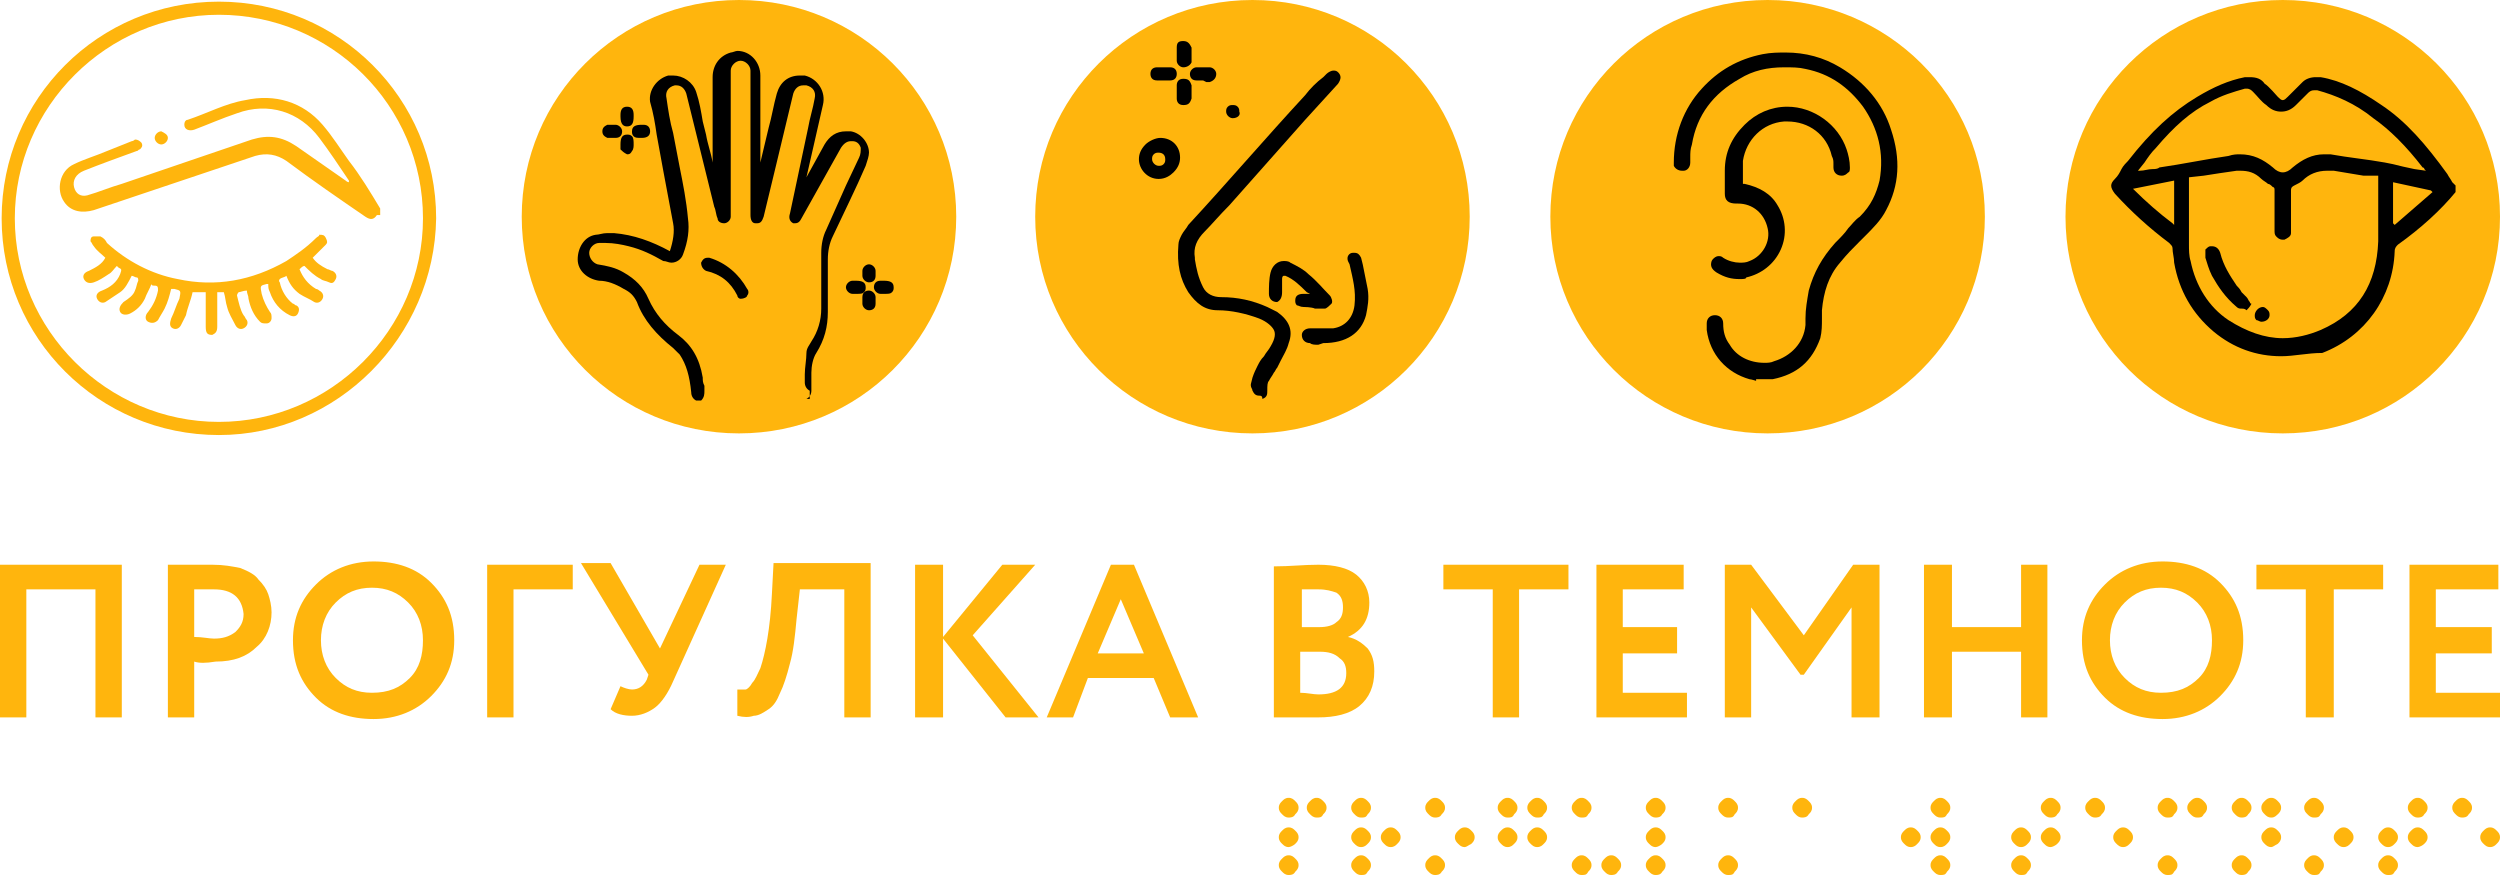 <svg width="120" height="42" viewBox="0 0 120 42" fill="none" xmlns="http://www.w3.org/2000/svg">
<path d="M45.899 10.402C45.899 16.154 41.238 20.803 35.471 20.803C29.704 20.803 25.043 16.154 25.043 10.402C25.043 4.649 29.704 0 35.471 0C41.238 0 45.899 4.649 45.899 10.402Z" fill="#FFB50D"/>
<path d="M38.867 18.754C38.709 18.675 38.63 18.518 38.63 18.36C38.63 18.203 38.63 18.045 38.63 17.966C38.63 17.651 38.709 17.257 38.709 16.942C38.709 16.705 38.867 16.548 38.946 16.39C39.262 15.917 39.42 15.366 39.42 14.814C39.42 14.026 39.42 13.238 39.42 12.45V12.135C39.42 11.741 39.499 11.347 39.657 11.032C39.973 10.323 40.289 9.613 40.605 8.904L41.237 7.565C41.316 7.407 41.316 7.249 41.316 7.092C41.237 6.855 41.079 6.777 40.921 6.777H40.842C40.684 6.777 40.526 6.855 40.368 7.092L38.472 10.48C38.393 10.638 38.314 10.717 38.156 10.717H38.077C37.919 10.638 37.84 10.48 37.919 10.244L38.788 6.146C38.867 5.673 39.025 5.201 39.104 4.728C39.183 4.413 39.025 4.176 38.709 4.097C38.63 4.097 38.63 4.097 38.551 4.097C38.314 4.097 38.156 4.255 38.077 4.491C37.761 5.831 36.655 10.401 36.655 10.401C36.576 10.638 36.498 10.717 36.34 10.717C36.34 10.717 36.339 10.717 36.26 10.717C36.102 10.717 36.023 10.559 36.023 10.323V3.625C36.023 3.546 36.023 3.467 36.023 3.388C36.023 3.152 35.786 2.915 35.55 2.915C35.312 2.915 35.075 3.152 35.075 3.388C35.075 3.467 35.075 3.546 35.075 3.625V10.244C35.075 10.323 35.075 10.323 35.075 10.401C35.075 10.559 34.917 10.717 34.76 10.717C34.602 10.717 34.444 10.638 34.444 10.48C34.364 10.323 34.364 10.086 34.285 9.929L32.942 4.491C32.863 4.255 32.706 4.097 32.468 4.097H32.389C32.074 4.176 31.916 4.413 31.994 4.728C32.074 5.279 32.153 5.831 32.31 6.383C32.31 6.383 32.547 7.643 32.627 8.037C32.785 8.825 32.943 9.613 33.022 10.48C33.1 11.032 33.022 11.583 32.785 12.214C32.706 12.45 32.468 12.608 32.231 12.608C32.074 12.608 31.994 12.529 31.837 12.529C31.284 12.214 30.809 11.977 30.177 11.82C29.861 11.741 29.466 11.662 29.072 11.662C28.992 11.662 28.913 11.662 28.756 11.662C28.518 11.662 28.282 11.899 28.282 12.135C28.282 12.371 28.439 12.608 28.677 12.687C29.151 12.765 29.546 12.844 29.941 13.081C30.494 13.396 30.889 13.79 31.125 14.341C31.442 15.05 31.916 15.602 32.547 16.075C33.179 16.548 33.574 17.178 33.732 18.124C33.732 18.281 33.733 18.36 33.812 18.518C33.812 18.596 33.812 18.675 33.812 18.754C33.812 18.912 33.812 19.069 33.654 19.227H33.416C33.258 19.148 33.179 18.991 33.179 18.833C33.1 18.045 32.943 17.493 32.627 17.02C32.547 16.942 32.389 16.784 32.31 16.705C31.52 16.075 30.889 15.366 30.573 14.499C30.415 14.184 30.256 14.026 29.941 13.868C29.546 13.632 29.151 13.475 28.756 13.475C28.203 13.396 27.729 13.002 27.729 12.45C27.729 11.899 28.044 11.347 28.598 11.268C28.756 11.268 28.913 11.189 29.151 11.189C29.23 11.189 29.387 11.189 29.466 11.189C30.415 11.268 31.284 11.583 32.153 12.056C32.31 11.583 32.389 11.111 32.31 10.717C32.153 9.85 31.994 9.062 31.837 8.195L31.52 6.461C31.442 5.91 31.363 5.437 31.204 4.885C31.125 4.334 31.52 3.782 32.074 3.625C32.153 3.625 32.231 3.625 32.31 3.625C32.785 3.625 33.258 3.94 33.416 4.413C33.575 4.885 33.653 5.358 33.732 5.831L33.89 6.461C33.969 6.934 34.127 7.328 34.206 7.801C34.206 7.801 34.206 4.728 34.206 3.703C34.206 3.152 34.522 2.679 35.075 2.521C35.154 2.521 35.312 2.443 35.392 2.443C36.023 2.443 36.497 2.994 36.497 3.625C36.497 4.57 36.497 5.595 36.497 6.54V7.801L36.892 6.146C37.05 5.595 37.129 5.043 37.287 4.491C37.445 3.94 37.84 3.625 38.393 3.625C38.472 3.625 38.551 3.625 38.63 3.625C39.262 3.782 39.657 4.413 39.499 5.043L38.709 8.51L39.578 6.934C39.815 6.54 40.131 6.304 40.605 6.304C40.684 6.304 40.763 6.304 40.842 6.304C41.316 6.383 41.711 6.855 41.711 7.328C41.711 7.486 41.632 7.722 41.553 7.959C41.079 9.062 40.526 10.165 39.973 11.347C39.815 11.662 39.736 12.056 39.736 12.45V13.238C39.736 13.79 39.736 14.42 39.736 14.972C39.736 15.681 39.578 16.311 39.183 16.942C39.025 17.178 38.946 17.572 38.946 17.887V17.966C38.946 18.203 38.946 18.439 38.946 18.754C38.946 18.912 38.867 19.069 38.709 19.148H38.867V18.754Z" fill="black"/>
<path d="M30.81 6.619C30.573 6.619 30.494 6.619 30.415 6.54C30.336 6.461 30.336 6.383 30.336 6.304C30.336 6.067 30.494 5.989 30.81 5.989H30.889C31.126 5.989 31.205 6.146 31.205 6.304C31.205 6.461 31.126 6.619 30.81 6.619Z" fill="black"/>
<path d="M30.099 6.068C29.941 6.068 29.783 5.989 29.783 5.595V5.516C29.783 5.28 29.862 5.122 30.099 5.122C30.336 5.122 30.415 5.28 30.415 5.516V5.595C30.415 5.91 30.336 6.068 30.099 6.068Z" fill="black"/>
<path d="M30.099 7.407C30.02 7.407 30.02 7.407 30.099 7.407C29.941 7.328 29.862 7.249 29.783 7.171C29.783 7.092 29.783 7.092 29.783 7.013V6.934C29.783 6.619 29.862 6.461 30.099 6.461C30.178 6.461 30.257 6.461 30.336 6.54C30.415 6.619 30.415 6.777 30.415 6.934C30.415 7.013 30.415 7.171 30.336 7.249C30.257 7.407 30.178 7.407 30.099 7.407Z" fill="black"/>
<path d="M29.309 6.619C29.23 6.619 29.23 6.619 29.151 6.619C28.993 6.54 28.914 6.461 28.914 6.304C28.914 6.146 28.993 6.067 29.151 5.989C29.23 5.989 29.309 5.989 29.388 5.989C29.467 5.989 29.467 5.989 29.546 5.989C29.704 5.989 29.862 6.146 29.862 6.304C29.862 6.461 29.783 6.619 29.546 6.619C29.546 6.619 29.546 6.619 29.467 6.619H29.388H29.309Z" fill="black"/>
<path d="M41.712 13.553C41.553 13.553 41.395 13.396 41.395 13.238C41.395 13.159 41.395 13.081 41.395 13.002C41.395 12.844 41.553 12.687 41.712 12.687C41.87 12.687 42.028 12.844 42.028 13.002V13.081V13.238C42.028 13.396 41.949 13.553 41.712 13.553Z" fill="black"/>
<path d="M42.264 14.105C42.106 14.105 41.948 13.947 41.948 13.79C41.948 13.632 42.027 13.475 42.264 13.475H42.422C42.738 13.475 42.896 13.553 42.896 13.79C42.896 13.869 42.896 13.947 42.817 14.026C42.738 14.105 42.659 14.105 42.422 14.105H42.264Z" fill="black"/>
<path d="M41.712 14.893C41.553 14.893 41.395 14.736 41.395 14.578C41.395 14.499 41.395 14.42 41.395 14.263C41.395 14.026 41.553 13.947 41.712 13.947C41.87 13.947 42.028 14.105 42.028 14.263V14.341V14.42C42.028 14.499 42.028 14.499 42.028 14.578C42.028 14.814 41.87 14.893 41.712 14.893Z" fill="black"/>
<path d="M40.922 14.105C40.764 14.105 40.605 13.947 40.605 13.79C40.605 13.632 40.764 13.475 40.922 13.475H41.08C41.395 13.475 41.553 13.553 41.553 13.79C41.553 13.869 41.553 13.947 41.474 14.026C41.395 14.105 41.316 14.105 41.08 14.105H40.922Z" fill="black"/>
<path d="M35.549 14.342C35.47 14.342 35.391 14.263 35.391 14.184C35.075 13.554 34.601 13.16 33.89 13.002C33.732 12.923 33.653 12.766 33.653 12.608C33.732 12.45 33.811 12.372 33.969 12.372H34.048C34.838 12.608 35.47 13.16 35.865 13.869C35.944 13.948 35.944 14.105 35.865 14.184C35.865 14.263 35.707 14.342 35.549 14.342Z" fill="black"/>
<path d="M70.546 10.402C70.546 16.154 65.885 20.803 60.118 20.803C54.351 20.803 49.69 16.154 49.69 10.402C49.69 4.649 54.351 0 60.118 0C65.885 0 70.546 4.649 70.546 10.402Z" fill="#FFB50D"/>
<path d="M60.435 18.991C60.277 18.991 60.198 18.912 60.119 18.754C60.119 18.675 60.04 18.597 60.04 18.518V18.439L60.119 18.124C60.198 17.887 60.277 17.73 60.356 17.572C60.435 17.415 60.514 17.257 60.672 17.099C60.751 16.942 60.909 16.784 60.988 16.627C61.225 16.233 61.225 15.996 61.146 15.839C61.067 15.681 60.83 15.445 60.435 15.287C59.803 15.051 59.092 14.893 58.46 14.893C57.828 14.893 57.433 14.578 57.038 14.026C56.643 13.396 56.485 12.687 56.564 11.741C56.564 11.584 56.643 11.426 56.722 11.268C56.801 11.111 56.959 10.953 57.038 10.796C58.934 8.747 60.751 6.619 62.647 4.57C62.884 4.255 63.2 3.94 63.516 3.704L63.674 3.546C63.753 3.467 63.911 3.388 63.99 3.388C64.069 3.388 64.148 3.388 64.227 3.467C64.385 3.625 64.385 3.782 64.227 4.019L62.647 5.752C61.462 7.092 60.198 8.51 59.013 9.85C58.539 10.323 58.144 10.796 57.828 11.111C57.433 11.505 57.275 11.899 57.354 12.372V12.45C57.433 12.923 57.512 13.317 57.749 13.79C57.907 14.105 58.223 14.263 58.618 14.263C59.408 14.263 60.119 14.42 60.83 14.736C60.988 14.814 61.146 14.893 61.304 14.972C61.857 15.366 62.094 15.839 61.857 16.469C61.778 16.784 61.62 17.021 61.462 17.336L61.304 17.651C61.225 17.73 61.225 17.809 61.146 17.887C61.067 18.045 60.988 18.124 60.909 18.282C60.83 18.36 60.83 18.518 60.83 18.754C60.83 18.912 60.83 19.07 60.593 19.148C60.593 18.991 60.514 18.991 60.435 18.991Z" fill="black"/>
<path d="M63.278 16.548C63.12 16.548 62.962 16.548 62.883 16.469C62.646 16.469 62.488 16.311 62.488 16.075C62.488 15.917 62.646 15.76 62.883 15.76H63.12C63.278 15.76 63.436 15.76 63.594 15.76C63.752 15.76 63.831 15.76 63.989 15.76C64.542 15.681 64.937 15.287 65.016 14.657C65.095 13.947 64.937 13.396 64.779 12.687L64.7 12.529C64.621 12.293 64.779 12.135 64.937 12.135H65.016C65.174 12.135 65.253 12.214 65.332 12.371L65.411 12.687C65.49 13.081 65.569 13.475 65.648 13.869C65.727 14.341 65.648 14.735 65.569 15.129C65.332 15.996 64.621 16.469 63.515 16.469L63.278 16.548Z" fill="black"/>
<path d="M62.567 14.735C62.409 14.735 62.33 14.657 62.251 14.657C62.172 14.578 62.172 14.499 62.172 14.42C62.172 14.184 62.33 14.105 62.567 14.105H62.883L62.725 14.026C62.409 13.711 62.093 13.396 61.698 13.238H61.619C61.619 13.238 61.54 13.238 61.54 13.396C61.54 13.632 61.54 13.79 61.54 14.026C61.54 14.263 61.461 14.42 61.303 14.499C61.066 14.499 60.908 14.341 60.908 14.105C60.908 13.79 60.908 13.396 60.987 13.081C61.066 12.765 61.303 12.529 61.619 12.529C61.698 12.529 61.856 12.529 61.935 12.608C62.251 12.765 62.567 12.923 62.804 13.159C63.199 13.475 63.515 13.869 63.831 14.184C63.91 14.263 63.989 14.499 63.91 14.578C63.831 14.657 63.673 14.814 63.594 14.814C63.436 14.814 63.278 14.814 63.12 14.814C62.962 14.735 62.567 14.735 62.567 14.735Z" fill="black"/>
<path d="M55.616 8.589C55.063 8.589 54.668 8.116 54.668 7.644C54.668 7.407 54.747 7.171 54.984 6.934C55.142 6.777 55.458 6.619 55.695 6.619C56.248 6.619 56.643 7.013 56.643 7.565C56.643 7.801 56.564 8.038 56.327 8.274C56.169 8.432 55.932 8.589 55.616 8.589ZM55.616 7.328C55.537 7.328 55.458 7.328 55.379 7.407C55.3 7.486 55.3 7.565 55.3 7.644C55.3 7.801 55.458 7.959 55.616 7.959C55.695 7.959 55.774 7.959 55.853 7.88C55.932 7.801 55.932 7.722 55.932 7.644C55.932 7.407 55.774 7.328 55.616 7.328Z" fill="black"/>
<path d="M55.932 3.861H55.695C55.616 3.861 55.616 3.861 55.537 3.861C55.3 3.861 55.221 3.704 55.221 3.546C55.221 3.31 55.379 3.231 55.537 3.231C55.616 3.231 55.774 3.231 55.853 3.231C55.932 3.231 56.09 3.231 56.169 3.231C56.406 3.231 56.485 3.388 56.485 3.546C56.485 3.704 56.406 3.861 56.169 3.861C56.09 3.861 56.09 3.861 56.011 3.861H55.932Z" fill="black"/>
<path d="M57.748 3.861H57.59C57.511 3.861 57.511 3.861 57.432 3.861C57.195 3.861 57.116 3.704 57.116 3.546C57.116 3.388 57.274 3.231 57.432 3.231C57.511 3.231 57.669 3.231 57.748 3.231C57.827 3.231 57.985 3.231 58.064 3.231C58.222 3.231 58.38 3.388 58.38 3.546C58.38 3.704 58.301 3.861 58.064 3.94C57.985 3.94 57.985 3.94 57.906 3.94L57.748 3.861Z" fill="black"/>
<path d="M56.8 3.231C56.642 3.231 56.484 3.073 56.484 2.916C56.484 2.679 56.484 2.522 56.484 2.285C56.484 2.049 56.563 1.97 56.8 1.97C57.037 1.97 57.116 2.128 57.195 2.285C57.195 2.364 57.195 2.443 57.195 2.522V2.758C57.195 2.837 57.195 2.916 57.195 2.994C57.116 3.152 56.958 3.231 56.8 3.231Z" fill="black"/>
<path d="M56.8 5.043C56.563 5.043 56.484 4.886 56.484 4.728C56.484 4.492 56.484 4.334 56.484 4.098C56.484 3.94 56.563 3.782 56.8 3.782C57.037 3.782 57.116 3.861 57.195 4.098C57.195 4.176 57.195 4.255 57.195 4.334V4.413V4.492C57.195 4.57 57.195 4.649 57.195 4.728C57.116 4.964 57.037 5.043 56.8 5.043Z" fill="black"/>
<path d="M59.17 5.673C59.013 5.673 58.855 5.516 58.855 5.358C58.855 5.279 58.855 5.201 58.934 5.122C59.013 5.043 59.092 5.043 59.17 5.043C59.249 5.043 59.328 5.043 59.407 5.122C59.486 5.201 59.486 5.279 59.486 5.358C59.566 5.516 59.407 5.673 59.17 5.673Z" fill="black"/>
<path d="M95.273 10.402C95.273 16.154 90.612 20.803 84.845 20.803C79.078 20.803 74.417 16.154 74.417 10.402C74.417 4.649 79.078 0 84.845 0C90.612 0 95.273 4.649 95.273 10.402Z" fill="#FFB50D"/>
<path d="M84.293 18.281C84.293 18.281 84.056 18.203 83.977 18.203C82.871 17.887 82.081 17.021 81.923 15.839C81.923 15.76 81.923 15.602 81.923 15.523C81.923 15.287 82.081 15.129 82.318 15.129C82.555 15.129 82.713 15.287 82.713 15.523C82.713 15.917 82.792 16.233 83.029 16.548C83.345 17.099 83.977 17.415 84.688 17.415C84.846 17.415 85.004 17.415 85.162 17.336C85.952 17.099 86.584 16.469 86.663 15.602V15.287C86.663 14.814 86.742 14.42 86.821 13.947C87.058 13.081 87.453 12.371 88.085 11.662C88.322 11.426 88.559 11.189 88.717 10.953C88.875 10.795 89.033 10.559 89.27 10.401C89.823 9.85 90.06 9.298 90.218 8.668C90.455 7.328 90.139 6.146 89.428 5.122C88.717 4.176 87.848 3.546 86.663 3.309C86.347 3.231 86.031 3.231 85.636 3.231C84.846 3.231 84.135 3.388 83.503 3.782C82.239 4.491 81.449 5.516 81.212 6.934C81.133 7.171 81.133 7.328 81.133 7.565V7.801C81.133 8.037 80.975 8.195 80.817 8.195H80.738C80.58 8.195 80.422 8.116 80.343 7.959C80.343 7.88 80.343 7.88 80.343 7.801C80.343 6.461 80.817 5.201 81.686 4.255C82.476 3.388 83.424 2.837 84.609 2.6C85.004 2.521 85.399 2.521 85.715 2.521C86.663 2.521 87.532 2.758 88.322 3.231C89.507 3.94 90.376 4.964 90.771 6.225C91.245 7.643 91.166 8.904 90.534 10.086C90.297 10.559 89.902 10.953 89.507 11.347L89.27 11.583C88.954 11.899 88.638 12.214 88.322 12.608C87.769 13.238 87.532 14.026 87.453 14.893C87.453 15.051 87.453 15.208 87.453 15.287C87.453 15.602 87.453 15.917 87.374 16.233C86.979 17.336 86.268 17.966 85.083 18.203H85.004H84.293V18.281Z" fill="black"/>
<path d="M83.502 13.396C83.108 13.396 82.791 13.317 82.397 13.081C82.159 12.923 82.081 12.766 82.159 12.529C82.239 12.372 82.397 12.293 82.475 12.293C82.555 12.293 82.633 12.293 82.713 12.372C82.95 12.529 83.266 12.608 83.502 12.608C83.66 12.608 83.819 12.608 83.977 12.529C84.609 12.293 85.004 11.584 84.846 10.953C84.688 10.244 84.135 9.771 83.424 9.771H83.344C82.95 9.771 82.791 9.614 82.791 9.298V9.062C82.791 8.747 82.791 8.51 82.791 8.195C82.791 7.328 83.108 6.619 83.74 5.989C84.293 5.437 85.004 5.122 85.793 5.122C87.057 5.122 88.242 5.989 88.637 7.171C88.716 7.407 88.795 7.722 88.795 8.038C88.795 8.116 88.795 8.274 88.716 8.274C88.637 8.353 88.558 8.432 88.4 8.432C88.163 8.432 88.005 8.274 88.005 8.038V7.88C88.005 7.722 88.005 7.644 87.926 7.486C87.689 6.462 86.82 5.831 85.793 5.831C85.715 5.831 85.714 5.831 85.635 5.831C84.609 5.91 83.819 6.698 83.66 7.722C83.66 7.959 83.66 8.195 83.66 8.432C83.66 8.51 83.66 8.668 83.66 8.747V8.826H83.74C84.451 8.983 85.004 9.298 85.32 9.85C85.715 10.48 85.793 11.268 85.477 11.978C85.161 12.687 84.529 13.16 83.819 13.317C83.819 13.396 83.66 13.396 83.502 13.396Z" fill="black"/>
<path d="M120 10.402C120 16.154 115.339 20.803 109.572 20.803C103.805 20.803 99.144 16.154 99.144 10.402C99.144 4.649 103.805 0 109.572 0C115.339 0 120 4.649 120 10.402Z" fill="#FFB50D"/>
<path d="M109.494 17.099C108.309 17.099 107.203 16.706 106.255 15.918C105.228 15.051 104.596 13.947 104.359 12.608C104.359 12.372 104.28 12.135 104.28 11.899C104.28 11.82 104.201 11.741 104.122 11.662C103.174 10.953 102.305 10.165 101.515 9.298C101.278 8.983 101.278 8.826 101.515 8.589C101.673 8.432 101.752 8.274 101.831 8.116C101.91 7.959 102.068 7.801 102.147 7.722C103.253 6.304 104.28 5.358 105.465 4.649C106.255 4.176 106.966 3.861 107.756 3.704C107.835 3.704 107.914 3.704 107.993 3.704C108.309 3.704 108.546 3.782 108.704 4.019C108.862 4.098 109.336 4.649 109.336 4.649C109.415 4.728 109.494 4.807 109.573 4.807C109.652 4.807 109.731 4.728 109.81 4.649L110.047 4.413C110.205 4.255 110.363 4.098 110.521 3.94C110.679 3.782 110.916 3.704 111.153 3.704C111.232 3.704 111.311 3.704 111.39 3.704C112.338 3.861 113.286 4.334 114.313 5.043C115.497 5.831 116.445 6.934 117.472 8.353C117.551 8.51 117.631 8.589 117.71 8.747L117.867 8.904V9.22C117.156 10.086 116.208 10.953 115.102 11.741C115.023 11.82 114.945 11.899 114.945 12.056C114.866 14.263 113.523 16.154 111.469 16.942C110.758 16.942 110.126 17.099 109.494 17.099ZM107.519 8.195C107.44 8.195 107.361 8.195 107.361 8.195C106.808 8.274 106.255 8.353 105.781 8.432L105.07 8.51V8.589V8.668V9.456C105.07 10.244 105.07 10.953 105.07 11.741C105.07 11.978 105.07 12.293 105.149 12.529C105.386 13.711 106.018 14.736 106.966 15.366C107.835 15.918 108.704 16.233 109.573 16.233C110.205 16.233 110.837 16.075 111.39 15.839C113.207 15.051 114.076 13.632 114.155 11.584C114.155 10.874 114.155 10.244 114.155 9.535C114.155 9.22 114.155 8.432 114.155 8.432H113.444C112.97 8.353 112.496 8.274 112.022 8.195C111.943 8.195 111.785 8.195 111.706 8.195C111.232 8.195 110.837 8.353 110.521 8.668C110.442 8.747 110.284 8.826 110.126 8.904C109.968 8.983 109.968 9.062 109.968 9.141C109.968 9.771 109.968 10.402 109.968 10.953C109.968 11.032 109.968 11.111 109.968 11.19C109.968 11.347 109.81 11.426 109.652 11.505C109.652 11.505 109.652 11.505 109.573 11.505C109.415 11.505 109.336 11.426 109.257 11.347C109.178 11.268 109.178 11.19 109.178 11.032C109.178 10.717 109.178 10.402 109.178 10.086C109.178 9.771 109.178 9.456 109.178 9.141C109.178 9.062 109.178 8.983 109.099 8.983C109.02 8.904 108.941 8.826 108.862 8.826C108.783 8.747 108.625 8.668 108.546 8.589C108.23 8.274 107.914 8.195 107.519 8.195ZM102.384 9.062C103.016 9.692 103.648 10.244 104.28 10.717L104.359 10.796V8.668L102.384 9.062ZM114.866 10.717L114.945 10.796L116.762 9.22L116.682 9.141L114.866 8.747V10.717ZM107.519 7.407C108.151 7.407 108.625 7.644 109.099 8.038C109.257 8.195 109.415 8.274 109.573 8.274C109.731 8.274 109.889 8.195 110.047 8.038C110.521 7.644 110.995 7.407 111.548 7.407C111.627 7.407 111.785 7.407 111.864 7.407C112.733 7.565 113.602 7.644 114.471 7.801L114.866 7.88C115.182 7.959 115.497 8.038 115.892 8.116L116.445 8.195L116.367 8.116C116.367 8.038 116.287 8.038 116.287 8.038C115.497 7.013 114.708 6.225 113.918 5.674C113.049 4.964 112.101 4.57 111.232 4.334C111.153 4.334 111.153 4.334 111.074 4.334C110.916 4.334 110.837 4.413 110.758 4.492C110.6 4.649 110.363 4.886 110.205 5.043C109.968 5.28 109.731 5.358 109.494 5.358C109.257 5.358 109.02 5.28 108.783 5.043C108.546 4.886 108.388 4.649 108.151 4.413C108.072 4.334 107.993 4.255 107.835 4.255H107.756C107.203 4.413 106.65 4.57 106.097 4.886C105.149 5.358 104.359 6.068 103.49 7.092C103.253 7.328 103.095 7.565 102.937 7.801L102.621 8.195H102.7C102.937 8.195 103.095 8.116 103.332 8.116C103.411 8.116 103.569 8.116 103.648 8.038C104.754 7.88 105.86 7.644 106.966 7.486C107.203 7.407 107.361 7.407 107.519 7.407Z" fill="black"/>
<path d="M107.597 14.814C107.518 14.814 107.439 14.814 107.36 14.735C106.807 14.263 106.491 13.79 106.175 13.238C106.017 12.923 105.938 12.608 105.859 12.371V12.293C105.859 12.214 105.859 12.056 105.859 11.977C105.938 11.899 106.017 11.82 106.096 11.82H106.175C106.333 11.82 106.491 11.899 106.57 12.135C106.728 12.765 107.044 13.238 107.36 13.711C107.439 13.79 107.518 13.869 107.597 14.026C107.676 14.105 107.755 14.184 107.834 14.263C107.913 14.341 107.913 14.42 107.992 14.499C107.992 14.499 107.992 14.578 108.071 14.578C107.992 14.735 107.913 14.814 107.834 14.893C107.755 14.814 107.676 14.814 107.597 14.814Z" fill="black"/>
<path d="M108.544 15.444C108.465 15.444 108.386 15.366 108.307 15.366C108.228 15.287 108.229 15.208 108.229 15.129C108.229 14.972 108.387 14.735 108.624 14.735C108.703 14.735 108.782 14.814 108.861 14.893C108.939 14.972 108.939 15.05 108.939 15.129C108.939 15.287 108.781 15.444 108.544 15.444Z" fill="black"/>
<path d="M10.507 20.882C4.74 20.882 0.079 16.233 0.079 10.48C0.079 4.728 4.74 0.079 10.507 0.079C16.274 0.079 20.935 4.728 20.935 10.48C20.856 16.154 16.195 20.882 10.507 20.882ZM10.507 0.709C5.135 0.709 0.711 5.122 0.711 10.48C0.711 15.838 5.135 20.251 10.507 20.251C15.879 20.251 20.303 15.838 20.303 10.48C20.303 5.043 15.879 0.709 10.507 0.709Z" fill="#FFB50D"/>
<path d="M18.091 10.323C17.933 10.559 17.775 10.559 17.538 10.402C16.274 9.535 15.01 8.668 13.746 7.722C13.272 7.407 12.798 7.328 12.245 7.486C9.638 8.353 7.11 9.219 4.503 10.086C3.95 10.244 3.397 10.165 3.081 9.692C2.686 9.141 2.844 8.195 3.555 7.88C4.029 7.644 4.582 7.486 5.135 7.25C5.53 7.092 5.925 6.934 6.32 6.777C6.399 6.777 6.478 6.698 6.478 6.698C6.636 6.698 6.715 6.777 6.794 6.856C6.873 7.013 6.794 7.092 6.715 7.171C6.636 7.171 6.636 7.25 6.557 7.25C5.688 7.565 4.819 7.88 4.029 8.195C3.634 8.353 3.476 8.668 3.555 8.983C3.634 9.298 3.871 9.456 4.187 9.377C4.74 9.219 5.293 8.983 5.846 8.825C7.9 8.116 10.033 7.407 12.087 6.698C12.877 6.462 13.509 6.54 14.22 7.013C15.01 7.565 15.8 8.116 16.59 8.668C16.59 8.668 16.669 8.747 16.748 8.747C16.748 8.668 16.748 8.668 16.748 8.668C16.274 7.959 15.8 7.25 15.326 6.619C14.378 5.358 12.877 4.886 11.376 5.437C10.665 5.674 9.954 5.989 9.322 6.225C9.085 6.304 8.848 6.225 8.848 5.989C8.848 5.831 8.927 5.752 9.006 5.752C9.954 5.437 10.823 4.964 11.771 4.807C13.193 4.492 14.536 4.886 15.484 5.989C15.958 6.54 16.353 7.171 16.748 7.722C17.301 8.431 17.775 9.219 18.249 10.008V10.323H18.091Z" fill="#FFB50D"/>
<path d="M9.559 14.026C9.48 14.026 9.322 14.026 9.243 14.026C9.164 14.42 9.006 14.736 8.927 15.13C8.848 15.287 8.769 15.445 8.69 15.602C8.611 15.76 8.453 15.839 8.295 15.76C8.137 15.681 8.137 15.524 8.216 15.287C8.374 14.972 8.453 14.657 8.611 14.341C8.69 13.947 8.69 13.947 8.374 13.869C8.295 13.869 8.295 13.869 8.216 13.869C8.137 14.184 8.058 14.499 7.9 14.814C7.821 14.972 7.663 15.208 7.584 15.366C7.426 15.524 7.268 15.524 7.11 15.445C6.952 15.366 6.952 15.13 7.11 14.972C7.347 14.657 7.505 14.341 7.584 13.947C7.584 13.79 7.584 13.711 7.426 13.711C7.347 13.711 7.268 13.711 7.268 13.632C7.189 13.869 7.031 14.105 6.952 14.341C6.794 14.657 6.557 14.893 6.241 15.051C6.083 15.13 5.846 15.13 5.767 14.972C5.688 14.814 5.767 14.657 5.925 14.499C6.162 14.341 6.399 14.184 6.478 13.947C6.557 13.79 6.557 13.632 6.636 13.475C6.636 13.396 6.636 13.317 6.557 13.317C6.478 13.317 6.399 13.238 6.32 13.238C6.162 13.553 6.004 13.869 5.767 14.026C5.53 14.184 5.293 14.341 5.056 14.499C4.898 14.578 4.74 14.499 4.661 14.341C4.582 14.184 4.661 14.026 4.898 13.947C5.293 13.79 5.609 13.553 5.767 13.159C5.846 12.923 5.846 12.923 5.688 12.844L5.609 12.765C5.451 12.923 5.372 13.081 5.214 13.159C4.977 13.317 4.74 13.475 4.503 13.553C4.266 13.632 4.108 13.553 4.029 13.396C3.95 13.238 4.029 13.081 4.266 13.002C4.582 12.844 4.898 12.687 5.056 12.371C4.898 12.214 4.661 12.056 4.503 11.82C4.424 11.741 4.424 11.662 4.345 11.584C4.345 11.505 4.345 11.347 4.503 11.347C4.582 11.347 4.74 11.347 4.819 11.347C4.977 11.426 5.056 11.505 5.135 11.662C6.083 12.529 7.268 13.159 8.532 13.396C10.349 13.79 12.087 13.475 13.746 12.529C14.22 12.214 14.694 11.899 15.168 11.426C15.246 11.347 15.325 11.347 15.325 11.268C15.483 11.268 15.563 11.268 15.642 11.426C15.721 11.584 15.721 11.662 15.642 11.741C15.484 11.899 15.405 11.977 15.247 12.135C15.168 12.214 15.089 12.293 15.01 12.371C15.168 12.608 15.405 12.765 15.72 12.923C15.8 12.923 15.879 13.002 15.957 13.002C16.116 13.081 16.195 13.238 16.116 13.396C16.037 13.553 15.958 13.632 15.8 13.553C15.642 13.475 15.484 13.475 15.405 13.396C15.089 13.238 14.852 13.002 14.615 12.765C14.536 12.765 14.457 12.844 14.377 12.923C14.536 13.317 14.773 13.632 15.168 13.869C15.246 13.869 15.325 13.947 15.325 13.947C15.483 14.026 15.562 14.184 15.483 14.341C15.405 14.499 15.246 14.578 15.088 14.499C14.852 14.341 14.614 14.263 14.377 14.105C14.062 13.869 13.903 13.632 13.746 13.238C13.667 13.317 13.509 13.317 13.43 13.396C13.43 13.396 13.351 13.475 13.43 13.553C13.509 13.947 13.746 14.341 14.062 14.578C14.141 14.578 14.141 14.657 14.22 14.657C14.378 14.736 14.378 14.893 14.299 15.051C14.22 15.208 14.062 15.208 13.904 15.13C13.43 14.893 13.114 14.499 12.956 14.026C12.877 13.869 12.877 13.79 12.877 13.632C12.877 13.632 12.877 13.632 12.797 13.632C12.482 13.711 12.482 13.711 12.561 14.105C12.64 14.42 12.798 14.736 12.956 14.972C13.035 15.051 13.035 15.13 13.035 15.287C13.035 15.366 12.956 15.524 12.797 15.524C12.64 15.524 12.561 15.524 12.482 15.445C12.166 15.13 12.008 14.736 11.929 14.341C11.929 14.184 11.85 14.105 11.85 13.947C11.692 13.947 11.534 14.026 11.455 14.026C11.455 14.026 11.376 14.105 11.376 14.184C11.455 14.499 11.534 14.893 11.692 15.13C11.771 15.208 11.771 15.287 11.85 15.366C11.929 15.524 11.85 15.681 11.692 15.76C11.534 15.839 11.376 15.76 11.297 15.602C11.139 15.287 10.981 15.051 10.902 14.736C10.823 14.499 10.823 14.263 10.744 14.026C10.665 14.026 10.507 14.026 10.428 14.026V14.184C10.428 14.657 10.428 15.208 10.428 15.681C10.428 15.918 10.349 15.996 10.191 16.075C9.954 16.075 9.875 15.996 9.875 15.681C9.875 15.208 9.875 14.657 9.875 14.184V14.026H9.559Z" fill="#FFB50D"/>
<path d="M8.058 6.619C8.058 6.777 7.9 6.934 7.742 6.934C7.584 6.934 7.426 6.777 7.426 6.619C7.426 6.462 7.584 6.304 7.742 6.304C7.9 6.383 8.058 6.462 8.058 6.619Z" fill="#FFB50D"/>
<path d="M5.846 34.435H4.582V28.289H1.264V34.435H0V27.107H5.846V34.435Z" fill="#FFB50D"/>
<path d="M9.322 31.756V34.435H8.058V27.107C8.374 27.107 8.69 27.107 9.085 27.107C9.48 27.107 9.796 27.107 10.191 27.107C10.744 27.107 11.139 27.186 11.534 27.265C11.929 27.422 12.245 27.58 12.403 27.816C12.64 28.052 12.798 28.289 12.877 28.525C12.956 28.762 13.035 29.077 13.035 29.392C13.035 30.023 12.798 30.653 12.324 31.047C11.85 31.52 11.218 31.756 10.349 31.756C9.875 31.835 9.559 31.835 9.322 31.756ZM10.27 28.289H9.322V30.574C9.717 30.574 10.033 30.653 10.27 30.653C10.665 30.653 10.981 30.574 11.297 30.338C11.534 30.101 11.692 29.865 11.692 29.471C11.613 28.683 11.139 28.289 10.27 28.289Z" fill="#FFB50D"/>
<path d="M14.062 30.732C14.062 29.629 14.457 28.762 15.168 28.053C15.879 27.343 16.826 26.95 17.933 26.95C19.038 26.95 19.986 27.265 20.697 27.974C21.408 28.683 21.803 29.55 21.803 30.732C21.803 31.835 21.408 32.702 20.697 33.411C19.986 34.12 19.038 34.514 17.933 34.514C16.826 34.514 15.879 34.199 15.168 33.49C14.457 32.781 14.062 31.914 14.062 30.732ZM15.405 30.732C15.405 31.441 15.642 32.071 16.116 32.544C16.59 33.017 17.142 33.253 17.854 33.253C18.643 33.253 19.197 33.017 19.671 32.544C20.144 32.071 20.302 31.441 20.302 30.732C20.302 30.023 20.066 29.392 19.591 28.919C19.117 28.447 18.564 28.21 17.854 28.21C17.142 28.21 16.59 28.447 16.116 28.919C15.642 29.392 15.405 30.023 15.405 30.732Z" fill="#FFB50D"/>
<path d="M24.648 34.435H23.384V27.107H27.492V28.289H24.648V34.435Z" fill="#FFB50D"/>
<path d="M33.575 27.107H34.839L32.311 32.702C32.074 33.254 31.758 33.726 31.442 33.963C31.126 34.199 30.731 34.357 30.336 34.357C29.941 34.357 29.546 34.278 29.309 34.041L29.783 32.938C29.941 33.017 30.178 33.096 30.336 33.096C30.652 33.096 30.889 32.938 31.047 32.623L31.126 32.387L27.887 27.028H29.309L31.679 31.126L33.575 27.107Z" fill="#FFB50D"/>
<path d="M41.791 34.435H40.527V28.289H38.394L38.236 29.707C38.157 30.574 38.078 31.284 37.92 31.835C37.762 32.465 37.604 32.938 37.446 33.254C37.288 33.648 37.13 33.884 36.893 34.041C36.656 34.199 36.419 34.357 36.182 34.357C35.945 34.435 35.708 34.435 35.392 34.357V33.096C35.55 33.096 35.708 33.096 35.787 33.096C35.866 33.096 36.024 32.938 36.103 32.781C36.261 32.623 36.34 32.387 36.498 32.072C36.735 31.362 36.972 30.18 37.051 28.526L37.13 27.028H41.791V34.435Z" fill="#FFB50D"/>
<path d="M45.267 34.435H43.924V27.107H45.267V30.574L48.111 27.107H49.691L46.689 30.495L49.849 34.435H48.269L45.267 30.653V34.435Z" fill="#FFB50D"/>
<path d="M51.507 34.435H50.243L53.324 27.107H54.43L57.511 34.435H56.168L55.378 32.544H52.218L51.507 34.435ZM54.904 31.362L53.798 28.762L52.692 31.362H54.904Z" fill="#FFB50D"/>
<path d="M61.145 34.435V27.186C61.935 27.186 62.568 27.107 63.279 27.107C64.069 27.107 64.701 27.265 65.096 27.58C65.49 27.895 65.728 28.368 65.728 28.919C65.728 29.707 65.412 30.259 64.701 30.574C65.096 30.653 65.412 30.889 65.648 31.126C65.885 31.441 65.965 31.756 65.965 32.229C65.965 32.938 65.728 33.49 65.254 33.884C64.779 34.278 64.069 34.435 63.279 34.435C62.489 34.435 61.699 34.435 61.145 34.435ZM63.279 28.289C62.962 28.289 62.725 28.289 62.489 28.289V30.101H63.358C63.673 30.101 63.989 30.023 64.147 29.865C64.385 29.707 64.463 29.471 64.463 29.156C64.463 28.84 64.385 28.604 64.147 28.447C63.91 28.368 63.673 28.289 63.279 28.289ZM63.358 31.283H62.41V33.253C62.725 33.253 63.041 33.332 63.279 33.332C64.147 33.332 64.621 33.017 64.621 32.308C64.621 31.992 64.543 31.756 64.305 31.599C64.069 31.362 63.752 31.283 63.358 31.283Z" fill="#FFB50D"/>
<path d="M71.652 28.289H69.282V27.107H75.286V28.289H72.916V34.435H71.652V28.289Z" fill="#FFB50D"/>
<path d="M80.974 34.435H76.629V27.107H80.816V28.289H77.893V30.101H80.5V31.362H77.893V33.253H80.974V34.435Z" fill="#FFB50D"/>
<path d="M84.055 34.435H82.791V27.107H84.055L86.583 30.495L88.953 27.107H90.217V34.435H88.874V29.156L86.583 32.386H86.425L84.055 29.156V34.435Z" fill="#FFB50D"/>
<path d="M98.275 34.435H97.012V31.283H93.694V34.435H92.351V27.107H93.694V30.101H97.012V27.107H98.275V34.435Z" fill="#FFB50D"/>
<path d="M99.934 30.732C99.934 29.629 100.329 28.762 101.04 28.053C101.751 27.343 102.699 26.95 103.805 26.95C104.911 26.95 105.859 27.265 106.57 27.974C107.28 28.683 107.676 29.55 107.676 30.732C107.676 31.835 107.28 32.702 106.57 33.411C105.859 34.12 104.911 34.514 103.805 34.514C102.699 34.514 101.751 34.199 101.04 33.49C100.329 32.781 99.934 31.914 99.934 30.732ZM101.277 30.732C101.277 31.441 101.514 32.071 101.988 32.544C102.462 33.017 103.015 33.253 103.726 33.253C104.516 33.253 105.069 33.017 105.543 32.544C106.017 32.071 106.175 31.441 106.175 30.732C106.175 30.023 105.938 29.392 105.464 28.919C104.99 28.447 104.437 28.21 103.726 28.21C103.015 28.21 102.462 28.447 101.988 28.919C101.514 29.392 101.277 30.023 101.277 30.732Z" fill="#FFB50D"/>
<path d="M110.678 28.289H108.308V27.107H114.391V28.289H112.021V34.435H110.678V28.289Z" fill="#FFB50D"/>
<path d="M120 34.435H115.655V27.107H119.921V28.289H116.919V30.101H119.605V31.362H116.919V33.253H120V34.435Z" fill="#FFB50D"/>
<path d="M61.857 39.242C61.699 39.242 61.62 39.163 61.541 39.084C61.462 39.006 61.383 38.927 61.383 38.769C61.383 38.612 61.462 38.533 61.541 38.454C61.62 38.375 61.699 38.296 61.857 38.296C62.015 38.296 62.094 38.375 62.173 38.454C62.252 38.533 62.331 38.612 62.331 38.769C62.331 38.927 62.252 39.006 62.173 39.084C62.094 39.242 61.936 39.242 61.857 39.242ZM61.857 40.66C61.699 40.66 61.62 40.582 61.541 40.503C61.462 40.424 61.383 40.345 61.383 40.188C61.383 40.03 61.462 39.951 61.541 39.872C61.62 39.794 61.699 39.715 61.857 39.715C62.015 39.715 62.094 39.794 62.173 39.872C62.252 39.951 62.331 40.03 62.331 40.188C62.331 40.345 62.252 40.424 62.173 40.503C62.094 40.582 61.936 40.66 61.857 40.66ZM61.857 42C61.699 42 61.62 41.921 61.541 41.842C61.462 41.764 61.383 41.685 61.383 41.527C61.383 41.37 61.462 41.291 61.541 41.212C61.62 41.133 61.699 41.054 61.857 41.054C62.015 41.054 62.094 41.133 62.173 41.212C62.252 41.291 62.331 41.37 62.331 41.527C62.331 41.685 62.252 41.764 62.173 41.842C62.094 42 61.936 42 61.857 42ZM63.2 39.242C63.042 39.242 62.963 39.163 62.884 39.084C62.805 39.006 62.726 38.927 62.726 38.769C62.726 38.612 62.805 38.533 62.884 38.454C62.963 38.375 63.042 38.296 63.2 38.296C63.358 38.296 63.437 38.375 63.516 38.454C63.595 38.533 63.674 38.612 63.674 38.769C63.674 38.927 63.595 39.006 63.516 39.084C63.437 39.242 63.358 39.242 63.2 39.242Z" fill="#FFB50D"/>
<path d="M65.332 39.242C65.174 39.242 65.095 39.163 65.016 39.084C64.937 39.006 64.858 38.927 64.858 38.769C64.858 38.612 64.937 38.533 65.016 38.454C65.095 38.375 65.174 38.296 65.332 38.296C65.49 38.296 65.569 38.375 65.648 38.454C65.727 38.533 65.806 38.612 65.806 38.769C65.806 38.927 65.727 39.006 65.648 39.084C65.569 39.242 65.49 39.242 65.332 39.242ZM65.332 40.66C65.174 40.66 65.095 40.582 65.016 40.503C64.937 40.424 64.858 40.345 64.858 40.188C64.858 40.03 64.937 39.951 65.016 39.872C65.095 39.794 65.174 39.715 65.332 39.715C65.49 39.715 65.569 39.794 65.648 39.872C65.727 39.951 65.806 40.03 65.806 40.188C65.806 40.345 65.727 40.424 65.648 40.503C65.569 40.582 65.49 40.66 65.332 40.66ZM65.332 42C65.174 42 65.095 41.921 65.016 41.842C64.937 41.764 64.858 41.685 64.858 41.527C64.858 41.37 64.937 41.291 65.016 41.212C65.095 41.133 65.174 41.054 65.332 41.054C65.49 41.054 65.569 41.133 65.648 41.212C65.727 41.291 65.806 41.37 65.806 41.527C65.806 41.685 65.727 41.764 65.648 41.842C65.569 42 65.49 42 65.332 42ZM66.754 40.66C66.596 40.66 66.517 40.582 66.438 40.503C66.359 40.424 66.28 40.345 66.28 40.188C66.28 40.03 66.359 39.951 66.438 39.872C66.517 39.794 66.596 39.715 66.754 39.715C66.912 39.715 66.991 39.794 67.07 39.872C67.149 39.951 67.228 40.03 67.228 40.188C67.228 40.345 67.149 40.424 67.07 40.503C66.991 40.582 66.912 40.66 66.754 40.66Z" fill="#FFB50D"/>
<path d="M68.887 39.242C68.729 39.242 68.65 39.163 68.571 39.084C68.492 39.006 68.413 38.927 68.413 38.769C68.413 38.612 68.492 38.533 68.571 38.454C68.65 38.375 68.729 38.296 68.887 38.296C69.045 38.296 69.124 38.375 69.203 38.454C69.282 38.533 69.361 38.612 69.361 38.769C69.361 38.927 69.282 39.006 69.203 39.084C69.124 39.242 68.966 39.242 68.887 39.242ZM68.887 42C68.729 42 68.65 41.921 68.571 41.842C68.492 41.764 68.413 41.685 68.413 41.527C68.413 41.37 68.492 41.291 68.571 41.212C68.65 41.133 68.729 41.054 68.887 41.054C69.045 41.054 69.124 41.133 69.203 41.212C69.282 41.291 69.361 41.37 69.361 41.527C69.361 41.685 69.282 41.764 69.203 41.842C69.124 42 68.966 42 68.887 42ZM70.309 40.66C70.151 40.66 70.072 40.582 69.993 40.503C69.914 40.424 69.835 40.345 69.835 40.188C69.835 40.03 69.914 39.951 69.993 39.872C70.072 39.794 70.151 39.715 70.309 39.715C70.467 39.715 70.546 39.794 70.625 39.872C70.704 39.951 70.783 40.03 70.783 40.188C70.783 40.345 70.704 40.424 70.625 40.503C70.467 40.582 70.388 40.66 70.309 40.66Z" fill="#FFB50D"/>
<path d="M72.364 39.242C72.206 39.242 72.127 39.163 72.048 39.084C71.969 39.006 71.89 38.927 71.89 38.769C71.89 38.612 71.969 38.533 72.048 38.454C72.127 38.375 72.206 38.296 72.364 38.296C72.522 38.296 72.601 38.375 72.68 38.454C72.759 38.533 72.838 38.612 72.838 38.769C72.838 38.927 72.759 39.006 72.68 39.084C72.601 39.242 72.522 39.242 72.364 39.242ZM72.364 40.66C72.206 40.66 72.127 40.582 72.048 40.503C71.969 40.424 71.89 40.345 71.89 40.188C71.89 40.03 71.969 39.951 72.048 39.872C72.127 39.794 72.206 39.715 72.364 39.715C72.522 39.715 72.601 39.794 72.68 39.872C72.759 39.951 72.838 40.03 72.838 40.188C72.838 40.345 72.759 40.424 72.68 40.503C72.601 40.582 72.522 40.66 72.364 40.66ZM73.786 39.242C73.628 39.242 73.549 39.163 73.47 39.084C73.391 39.006 73.312 38.927 73.312 38.769C73.312 38.612 73.391 38.533 73.47 38.454C73.549 38.375 73.628 38.296 73.786 38.296C73.944 38.296 74.023 38.375 74.102 38.454C74.181 38.533 74.26 38.612 74.26 38.769C74.26 38.927 74.181 39.006 74.102 39.084C74.023 39.242 73.944 39.242 73.786 39.242ZM73.786 40.66C73.628 40.66 73.549 40.582 73.47 40.503C73.391 40.424 73.312 40.345 73.312 40.188C73.312 40.03 73.391 39.951 73.47 39.872C73.549 39.794 73.628 39.715 73.786 39.715C73.944 39.715 74.023 39.794 74.102 39.872C74.181 39.951 74.26 40.03 74.26 40.188C74.26 40.345 74.181 40.424 74.102 40.503C74.023 40.582 73.944 40.66 73.786 40.66Z" fill="#FFB50D"/>
<path d="M75.918 39.242C75.76 39.242 75.681 39.163 75.602 39.084C75.523 39.006 75.444 38.927 75.444 38.769C75.444 38.612 75.523 38.533 75.602 38.454C75.681 38.375 75.76 38.296 75.918 38.296C76.076 38.296 76.155 38.375 76.234 38.454C76.313 38.533 76.392 38.612 76.392 38.769C76.392 38.927 76.313 39.006 76.234 39.084C76.155 39.242 76.076 39.242 75.918 39.242ZM75.918 42C75.76 42 75.681 41.921 75.602 41.842C75.523 41.764 75.444 41.685 75.444 41.527C75.444 41.37 75.523 41.291 75.602 41.212C75.681 41.133 75.76 41.054 75.918 41.054C76.076 41.054 76.155 41.133 76.234 41.212C76.313 41.291 76.392 41.37 76.392 41.527C76.392 41.685 76.313 41.764 76.234 41.842C76.155 42 76.076 42 75.918 42ZM77.34 42C77.182 42 77.103 41.921 77.024 41.842C76.945 41.764 76.866 41.685 76.866 41.527C76.866 41.37 76.945 41.291 77.024 41.212C77.103 41.133 77.182 41.054 77.34 41.054C77.498 41.054 77.577 41.133 77.656 41.212C77.735 41.291 77.814 41.37 77.814 41.527C77.814 41.685 77.735 41.764 77.656 41.842C77.577 42 77.419 42 77.34 42Z" fill="#FFB50D"/>
<path d="M79.473 39.242C79.315 39.242 79.236 39.163 79.157 39.084C79.078 39.006 78.999 38.927 78.999 38.769C78.999 38.612 79.078 38.533 79.157 38.454C79.236 38.375 79.315 38.296 79.473 38.296C79.631 38.296 79.71 38.375 79.789 38.454C79.868 38.533 79.947 38.612 79.947 38.769C79.947 38.927 79.868 39.006 79.789 39.084C79.71 39.242 79.552 39.242 79.473 39.242ZM79.473 40.66C79.315 40.66 79.236 40.582 79.157 40.503C79.078 40.424 78.999 40.345 78.999 40.188C78.999 40.03 79.078 39.951 79.157 39.872C79.236 39.794 79.315 39.715 79.473 39.715C79.631 39.715 79.71 39.794 79.789 39.872C79.868 39.951 79.947 40.03 79.947 40.188C79.947 40.345 79.868 40.424 79.789 40.503C79.71 40.582 79.552 40.66 79.473 40.66ZM79.473 42C79.315 42 79.236 41.921 79.157 41.842C79.078 41.764 78.999 41.685 78.999 41.527C78.999 41.37 79.078 41.291 79.157 41.212C79.236 41.133 79.315 41.054 79.473 41.054C79.631 41.054 79.71 41.133 79.789 41.212C79.868 41.291 79.947 41.37 79.947 41.527C79.947 41.685 79.868 41.764 79.789 41.842C79.71 42 79.552 42 79.473 42Z" fill="#FFB50D"/>
<path d="M82.95 39.242C82.792 39.242 82.713 39.163 82.634 39.084C82.555 39.006 82.476 38.927 82.476 38.769C82.476 38.612 82.555 38.533 82.634 38.454C82.713 38.375 82.792 38.296 82.95 38.296C83.108 38.296 83.187 38.375 83.266 38.454C83.345 38.533 83.424 38.612 83.424 38.769C83.424 38.927 83.345 39.006 83.266 39.084C83.187 39.242 83.108 39.242 82.95 39.242ZM82.95 42C82.792 42 82.713 41.921 82.634 41.842C82.555 41.764 82.476 41.685 82.476 41.527C82.476 41.37 82.555 41.291 82.634 41.212C82.713 41.133 82.792 41.054 82.95 41.054C83.108 41.054 83.187 41.133 83.266 41.212C83.345 41.291 83.424 41.37 83.424 41.527C83.424 41.685 83.345 41.764 83.266 41.842C83.187 42 83.108 42 82.95 42Z" fill="#FFB50D"/>
<path d="M86.504 39.242C86.346 39.242 86.267 39.163 86.188 39.084C86.109 39.006 86.03 38.927 86.03 38.769C86.03 38.612 86.109 38.533 86.188 38.454C86.267 38.375 86.346 38.296 86.504 38.296C86.662 38.296 86.741 38.375 86.82 38.454C86.899 38.533 86.978 38.612 86.978 38.769C86.978 38.927 86.899 39.006 86.82 39.084C86.741 39.242 86.583 39.242 86.504 39.242Z" fill="#FFB50D"/>
<path d="M91.718 40.66C91.56 40.66 91.481 40.582 91.402 40.503C91.323 40.424 91.244 40.345 91.244 40.188C91.244 40.03 91.323 39.951 91.402 39.872C91.481 39.794 91.56 39.715 91.718 39.715C91.876 39.715 91.955 39.794 92.034 39.872C92.113 39.951 92.192 40.03 92.192 40.188C92.192 40.345 92.113 40.424 92.034 40.503C91.955 40.582 91.876 40.66 91.718 40.66ZM93.14 39.242C92.982 39.242 92.903 39.163 92.824 39.084C92.745 39.006 92.666 38.927 92.666 38.769C92.666 38.612 92.745 38.533 92.824 38.454C92.903 38.375 92.982 38.296 93.14 38.296C93.298 38.296 93.377 38.375 93.456 38.454C93.535 38.533 93.614 38.612 93.614 38.769C93.614 38.927 93.535 39.006 93.456 39.084C93.377 39.242 93.298 39.242 93.14 39.242ZM93.14 40.66C92.982 40.66 92.903 40.582 92.824 40.503C92.745 40.424 92.666 40.345 92.666 40.188C92.666 40.03 92.745 39.951 92.824 39.872C92.903 39.794 92.982 39.715 93.14 39.715C93.298 39.715 93.377 39.794 93.456 39.872C93.535 39.951 93.614 40.03 93.614 40.188C93.614 40.345 93.535 40.424 93.456 40.503C93.377 40.582 93.298 40.66 93.14 40.66ZM93.14 42C92.982 42 92.903 41.921 92.824 41.842C92.745 41.764 92.666 41.685 92.666 41.527C92.666 41.37 92.745 41.291 92.824 41.212C92.903 41.133 92.982 41.054 93.14 41.054C93.298 41.054 93.377 41.133 93.456 41.212C93.535 41.291 93.614 41.37 93.614 41.527C93.614 41.685 93.535 41.764 93.456 41.842C93.377 42 93.298 42 93.14 42Z" fill="#FFB50D"/>
<path d="M97.011 40.66C96.853 40.66 96.774 40.582 96.695 40.503C96.616 40.424 96.537 40.345 96.537 40.188C96.537 40.03 96.616 39.951 96.695 39.872C96.774 39.794 96.853 39.715 97.011 39.715C97.169 39.715 97.248 39.794 97.327 39.872C97.406 39.951 97.485 40.03 97.485 40.188C97.485 40.345 97.406 40.424 97.327 40.503C97.248 40.582 97.169 40.66 97.011 40.66ZM97.011 42C96.853 42 96.774 41.921 96.695 41.842C96.616 41.764 96.537 41.685 96.537 41.527C96.537 41.37 96.616 41.291 96.695 41.212C96.774 41.133 96.853 41.054 97.011 41.054C97.169 41.054 97.248 41.133 97.327 41.212C97.406 41.291 97.485 41.37 97.485 41.527C97.485 41.685 97.406 41.764 97.327 41.842C97.248 42 97.169 42 97.011 42ZM98.433 39.242C98.275 39.242 98.196 39.163 98.117 39.084C98.038 39.006 97.959 38.927 97.959 38.769C97.959 38.612 98.038 38.533 98.117 38.454C98.196 38.375 98.275 38.296 98.433 38.296C98.591 38.296 98.67 38.375 98.749 38.454C98.828 38.533 98.907 38.612 98.907 38.769C98.907 38.927 98.828 39.006 98.749 39.084C98.67 39.242 98.512 39.242 98.433 39.242ZM98.433 40.66C98.275 40.66 98.196 40.582 98.117 40.503C98.038 40.424 97.959 40.345 97.959 40.188C97.959 40.03 98.038 39.951 98.117 39.872C98.196 39.794 98.275 39.715 98.433 39.715C98.591 39.715 98.67 39.794 98.749 39.872C98.828 39.951 98.907 40.03 98.907 40.188C98.907 40.345 98.828 40.424 98.749 40.503C98.67 40.582 98.512 40.66 98.433 40.66Z" fill="#FFB50D"/>
<path d="M100.566 39.242C100.408 39.242 100.329 39.163 100.25 39.084C100.171 39.006 100.092 38.927 100.092 38.769C100.092 38.612 100.171 38.533 100.25 38.454C100.329 38.375 100.408 38.296 100.566 38.296C100.724 38.296 100.803 38.375 100.882 38.454C100.961 38.533 101.04 38.612 101.04 38.769C101.04 38.927 100.961 39.006 100.882 39.084C100.803 39.242 100.645 39.242 100.566 39.242ZM101.909 40.66C101.751 40.66 101.672 40.582 101.593 40.503C101.514 40.424 101.435 40.345 101.435 40.188C101.435 40.03 101.514 39.951 101.593 39.872C101.672 39.794 101.751 39.715 101.909 39.715C102.067 39.715 102.146 39.794 102.225 39.872C102.304 39.951 102.383 40.03 102.383 40.188C102.383 40.345 102.304 40.424 102.225 40.503C102.146 40.582 102.067 40.66 101.909 40.66Z" fill="#FFB50D"/>
<path d="M104.042 39.242C103.884 39.242 103.805 39.163 103.726 39.084C103.647 39.006 103.568 38.927 103.568 38.769C103.568 38.612 103.647 38.533 103.726 38.454C103.805 38.375 103.884 38.296 104.042 38.296C104.2 38.296 104.279 38.375 104.358 38.454C104.437 38.533 104.516 38.612 104.516 38.769C104.516 38.927 104.437 39.006 104.358 39.084C104.279 39.242 104.2 39.242 104.042 39.242ZM104.042 42C103.884 42 103.805 41.921 103.726 41.842C103.647 41.764 103.568 41.685 103.568 41.527C103.568 41.37 103.647 41.291 103.726 41.212C103.805 41.133 103.884 41.054 104.042 41.054C104.2 41.054 104.279 41.133 104.358 41.212C104.437 41.291 104.516 41.37 104.516 41.527C104.516 41.685 104.437 41.764 104.358 41.842C104.279 42 104.2 42 104.042 42ZM105.464 39.242C105.306 39.242 105.227 39.163 105.148 39.084C105.069 39.006 104.99 38.927 104.99 38.769C104.99 38.612 105.069 38.533 105.148 38.454C105.227 38.375 105.306 38.296 105.464 38.296C105.622 38.296 105.701 38.375 105.78 38.454C105.859 38.533 105.938 38.612 105.938 38.769C105.938 38.927 105.859 39.006 105.78 39.084C105.701 39.242 105.622 39.242 105.464 39.242Z" fill="#FFB50D"/>
<path d="M107.597 39.242C107.439 39.242 107.36 39.163 107.281 39.084C107.202 39.006 107.123 38.927 107.123 38.769C107.123 38.612 107.202 38.533 107.281 38.454C107.36 38.375 107.439 38.296 107.597 38.296C107.755 38.296 107.834 38.375 107.913 38.454C107.992 38.533 108.071 38.612 108.071 38.769C108.071 38.927 107.992 39.006 107.913 39.084C107.834 39.242 107.676 39.242 107.597 39.242ZM107.597 42C107.439 42 107.36 41.921 107.281 41.842C107.202 41.764 107.123 41.685 107.123 41.527C107.123 41.37 107.202 41.291 107.281 41.212C107.36 41.133 107.439 41.054 107.597 41.054C107.755 41.054 107.834 41.133 107.913 41.212C107.992 41.291 108.071 41.37 108.071 41.527C108.071 41.685 107.992 41.764 107.913 41.842C107.834 42 107.676 42 107.597 42ZM109.019 39.242C108.861 39.242 108.782 39.163 108.703 39.084C108.624 39.006 108.545 38.927 108.545 38.769C108.545 38.612 108.624 38.533 108.703 38.454C108.782 38.375 108.861 38.296 109.019 38.296C109.177 38.296 109.256 38.375 109.335 38.454C109.414 38.533 109.493 38.612 109.493 38.769C109.493 38.927 109.414 39.006 109.335 39.084C109.177 39.242 109.098 39.242 109.019 39.242ZM109.019 40.66C108.861 40.66 108.782 40.582 108.703 40.503C108.624 40.424 108.545 40.345 108.545 40.188C108.545 40.03 108.624 39.951 108.703 39.872C108.782 39.794 108.861 39.715 109.019 39.715C109.177 39.715 109.256 39.794 109.335 39.872C109.414 39.951 109.493 40.03 109.493 40.188C109.493 40.345 109.414 40.424 109.335 40.503C109.177 40.582 109.098 40.66 109.019 40.66Z" fill="#FFB50D"/>
<path d="M111.073 39.242C110.915 39.242 110.836 39.163 110.757 39.084C110.678 39.006 110.599 38.927 110.599 38.769C110.599 38.612 110.678 38.533 110.757 38.454C110.836 38.375 110.915 38.296 111.073 38.296C111.231 38.296 111.31 38.375 111.389 38.454C111.468 38.533 111.547 38.612 111.547 38.769C111.547 38.927 111.468 39.006 111.389 39.084C111.31 39.242 111.231 39.242 111.073 39.242ZM111.073 42C110.915 42 110.836 41.921 110.757 41.842C110.678 41.764 110.599 41.685 110.599 41.527C110.599 41.37 110.678 41.291 110.757 41.212C110.836 41.133 110.915 41.054 111.073 41.054C111.231 41.054 111.31 41.133 111.389 41.212C111.468 41.291 111.547 41.37 111.547 41.527C111.547 41.685 111.468 41.764 111.389 41.842C111.31 42 111.231 42 111.073 42ZM112.495 40.66C112.337 40.66 112.258 40.582 112.179 40.503C112.1 40.424 112.021 40.345 112.021 40.188C112.021 40.03 112.1 39.951 112.179 39.872C112.258 39.794 112.337 39.715 112.495 39.715C112.653 39.715 112.732 39.794 112.811 39.872C112.89 39.951 112.969 40.03 112.969 40.188C112.969 40.345 112.89 40.424 112.811 40.503C112.732 40.582 112.653 40.66 112.495 40.66Z" fill="#FFB50D"/>
<path d="M114.628 40.66C114.47 40.66 114.391 40.582 114.312 40.503C114.233 40.424 114.154 40.345 114.154 40.188C114.154 40.03 114.233 39.951 114.312 39.872C114.391 39.794 114.47 39.715 114.628 39.715C114.786 39.715 114.865 39.794 114.944 39.872C115.023 39.951 115.102 40.03 115.102 40.188C115.102 40.345 115.023 40.424 114.944 40.503C114.865 40.582 114.786 40.66 114.628 40.66ZM114.628 42C114.47 42 114.391 41.921 114.312 41.842C114.233 41.764 114.154 41.685 114.154 41.527C114.154 41.37 114.233 41.291 114.312 41.212C114.391 41.133 114.47 41.054 114.628 41.054C114.786 41.054 114.865 41.133 114.944 41.212C115.023 41.291 115.102 41.37 115.102 41.527C115.102 41.685 115.023 41.764 114.944 41.842C114.865 42 114.786 42 114.628 42ZM116.05 39.242C115.892 39.242 115.813 39.163 115.734 39.084C115.655 39.006 115.576 38.927 115.576 38.769C115.576 38.612 115.655 38.533 115.734 38.454C115.813 38.375 115.892 38.296 116.05 38.296C116.208 38.296 116.287 38.375 116.366 38.454C116.445 38.533 116.524 38.612 116.524 38.769C116.524 38.927 116.445 39.006 116.366 39.084C116.287 39.242 116.129 39.242 116.05 39.242ZM116.05 40.66C115.892 40.66 115.813 40.582 115.734 40.503C115.655 40.424 115.576 40.345 115.576 40.188C115.576 40.03 115.655 39.951 115.734 39.872C115.813 39.794 115.892 39.715 116.05 39.715C116.208 39.715 116.287 39.794 116.366 39.872C116.445 39.951 116.524 40.03 116.524 40.188C116.524 40.345 116.445 40.424 116.366 40.503C116.287 40.582 116.129 40.66 116.05 40.66Z" fill="#FFB50D"/>
<path d="M118.183 39.242C118.025 39.242 117.946 39.163 117.867 39.084C117.788 39.006 117.709 38.927 117.709 38.769C117.709 38.612 117.788 38.533 117.867 38.454C117.946 38.375 118.025 38.296 118.183 38.296C118.341 38.296 118.42 38.375 118.499 38.454C118.578 38.533 118.657 38.612 118.657 38.769C118.657 38.927 118.578 39.006 118.499 39.084C118.42 39.242 118.262 39.242 118.183 39.242ZM119.526 40.66C119.368 40.66 119.289 40.582 119.21 40.503C119.131 40.424 119.052 40.345 119.052 40.188C119.052 40.03 119.131 39.951 119.21 39.872C119.289 39.794 119.368 39.715 119.526 39.715C119.684 39.715 119.763 39.794 119.842 39.872C119.921 39.951 120 40.03 120 40.188C120 40.345 119.921 40.424 119.842 40.503C119.763 40.582 119.684 40.66 119.526 40.66Z" fill="#FFB50D"/>
</svg>
